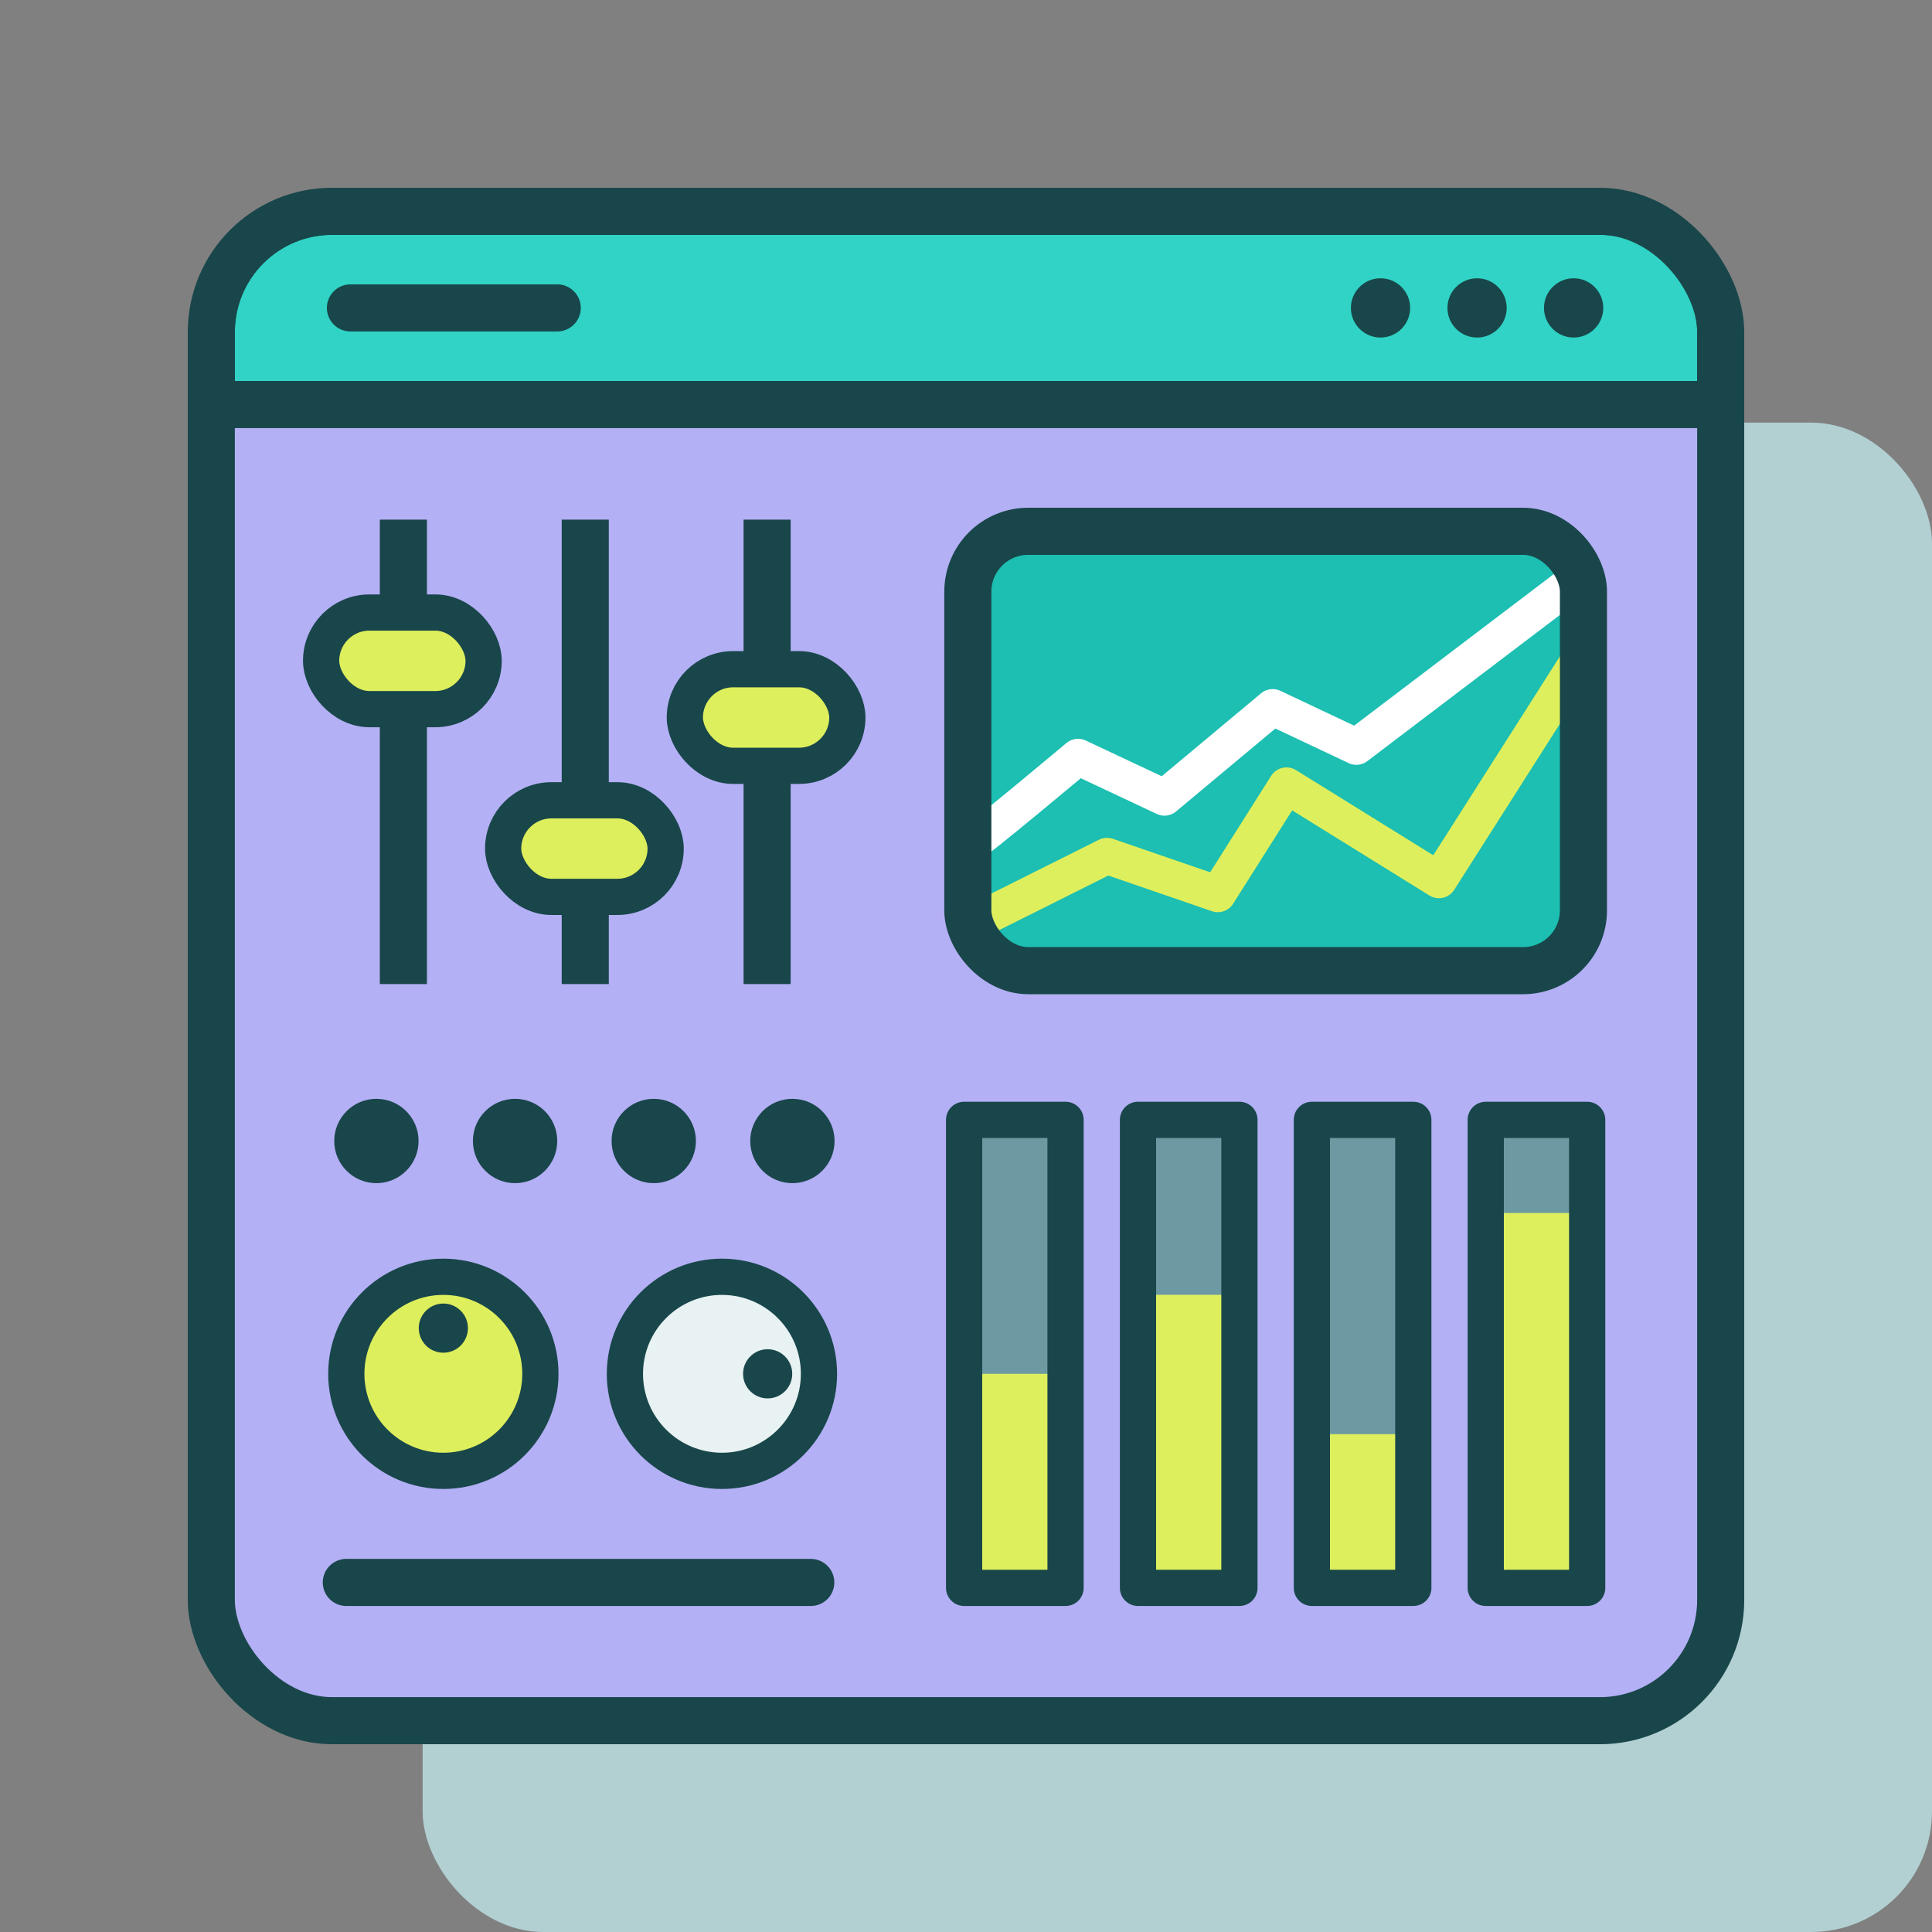 <svg xmlns="http://www.w3.org/2000/svg" fill="none" viewBox="0 0 160 160"><rect x="0" y="0" width="160" height="160" fill="#808080" stroke="none"/><rect width="125" height="125" x="35" y="35" fill="#B2D0D2" rx="10"/><g clip-path="url(#a)"><rect width="125" height="125" x="17.5" y="17.5" fill="#B3B0F5" rx="10"/><path fill="#30D3C5" stroke="#19464A" stroke-linejoin="round" stroke-width="3.9" d="M17.5 27.5c0-5.523 4.477-10 10-10h105c5.523 0 10 4.477 10 10v6h-125v-6Z"/><path stroke="#19464A" stroke-linecap="round" stroke-width="3.9" d="M29.02 25.5h17.128"/><circle cx="114.329" cy="25.5" r="2.454" fill="#19464A"/><circle cx="122.325" cy="25.5" r="2.454" fill="#19464A"/><circle cx="130.321" cy="25.5" r="2.454" fill="#19464A"/><path stroke="#19464A" stroke-width="3.9" d="M33.406 43.032v38.465M48.468 43.032v38.465M63.529 43.032v38.465"/><path stroke="#19464A" stroke-linecap="round" stroke-width="3.9" d="M28.68 131.051h38.465"/><rect width="13.457" height="8" x="26.594" y="50.727" fill="#DEEF5D" stroke="#19464A" stroke-linejoin="round" stroke-width="3" rx="4"/><rect width="13.457" height="8" x="41.669" y="66.276" fill="#DEEF5D" stroke="#19464A" stroke-linejoin="round" stroke-width="3" rx="4"/><rect width="13.457" height="8" x="56.717" y="55.421" fill="#DEEF5D" stroke="#19464A" stroke-linejoin="round" stroke-width="3" rx="4"/><rect width="50.983" height="36.386" x="80.152" y="44" fill="#1CBFB1" rx="5"/><path stroke="#DEEF5D" stroke-linejoin="round" stroke-width="3" d="m80.152 76.649 11.525-5.763 9.178 3.157 5.683-8.99 12.629 7.832 11.929-18.736"/><path stroke="#fff" stroke-linejoin="round" stroke-width="3" d="M80.152 70.092c.732-.366 9.126-7.408 9.126-7.408l7.157 3.366 8.96-7.482 6.931 3.272 18.77-14.247"/><rect width="50.983" height="36.386" x="80.152" y="44" stroke="#19464A" stroke-linejoin="round" stroke-width="3.9" rx="5"/><path fill="#6D99A3" d="M79.844 92.742h8.4V131.5h-8.4z"/><path fill="#DEEF5D" d="M79.844 113.774h8.4V131.5h-8.4z"/><path stroke="#19464A" stroke-linejoin="round" stroke-width="3" d="M79.844 92.742h8.4V131.5h-8.4z"/><path fill="#6D99A3" d="M94.244 92.742h8.4V131.5h-8.4z"/><path fill="#DEEF5D" d="M94.244 107.23h8.4v24.27h-8.4z"/><path stroke="#19464A" stroke-linejoin="round" stroke-width="3" d="M94.244 92.742h8.4V131.5h-8.4z"/><path fill="#6D99A3" d="M108.644 92.742h8.4V131.5h-8.4z"/><path fill="#DEEF5D" d="M108.644 118.771h8.4V131.5h-8.4z"/><path stroke="#19464A" stroke-linejoin="round" stroke-width="3" d="M108.644 92.742h8.4V131.5h-8.4z"/><path fill="#6D99A3" d="M123.043 92.742h8.4V131.5h-8.4z"/><path fill="#DEEF5D" d="M123.043 100.46h8.4v31.04h-8.4z"/><path stroke="#19464A" stroke-linejoin="round" stroke-width="3" d="M123.043 92.742h8.4V131.5h-8.4z"/><circle cx="36.716" cy="113.774" r="8.036" fill="#DEEF5D" stroke="#19464A" stroke-linejoin="round" stroke-width="3"/><circle cx="36.716" cy="109.99" r="2.036" fill="#19464A"/><circle cx="59.788" cy="113.774" r="8.036" fill="#E8F2F3" stroke="#19464A" stroke-linejoin="round" stroke-width="3" transform="rotate(90 59.788 113.774)"/><circle cx="63.573" cy="113.774" r="2.036" fill="#19464A" transform="rotate(90 63.573 113.774)"/><circle cx="31.172" cy="94.492" r="3.492" fill="#19464A"/><circle cx="42.656" cy="94.492" r="3.492" fill="#19464A"/><circle cx="54.14" cy="94.492" r="3.492" fill="#19464A"/><circle cx="65.624" cy="94.492" r="3.492" fill="#19464A"/></g><rect width="125" height="125" x="17.5" y="17.5" stroke="#19464A" stroke-linejoin="round" stroke-width="3.9" rx="10"/><defs><clipPath id="a"><rect width="125" height="125" x="17.5" y="17.5" fill="#fff" rx="10"/></clipPath></defs></svg>